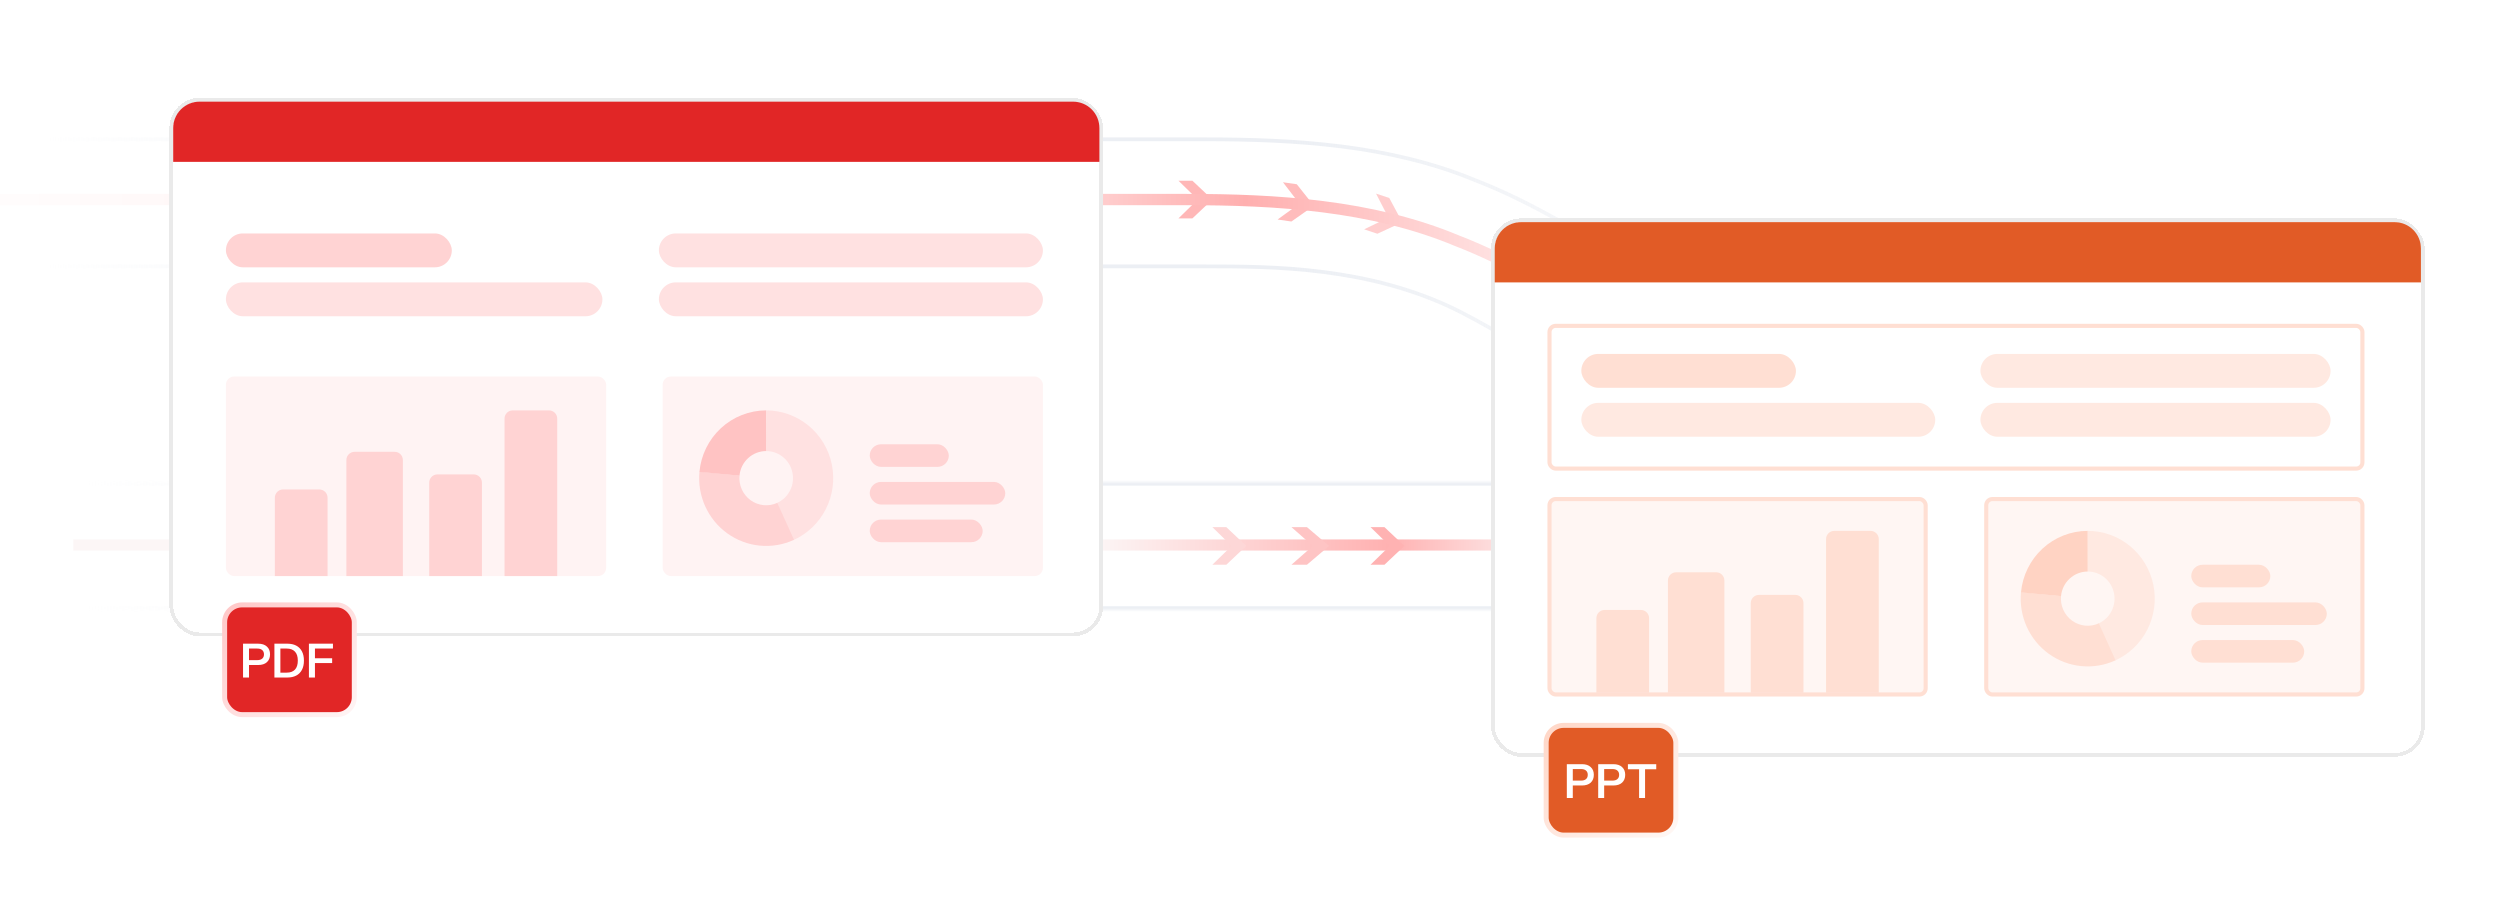 <svg width="664" height="239" viewBox="0 0 664 239" fill="none" xmlns="http://www.w3.org/2000/svg">
<g clip-path="url(#clip0_968_1391)">
<mask id="path-1-inside-1_968_1391" fill="white">
<path d="M0 128H644V162H0V128Z"/>
</mask>
<path d="M0 128H644V162H0V128Z" fill="white"/>
<path d="M0 128.985H644V127.015H0V128.985ZM644 161.015H0V162.985H644V161.015Z" fill="url(#paint0_linear_968_1391)" mask="url(#path-1-inside-1_968_1391)"/>
<path d="M19.47 144.753H628.274" stroke="url(#paint1_linear_968_1391)" stroke-width="2.956"/>
<path d="M325.706 140H322L327.118 145L322 150H325.706L331 145L325.706 140Z" fill="#FDD7D7"/>
<path d="M347.118 140H343L348.686 145L343 150H347.118L353 145L347.118 140Z" fill="#FEC4C4"/>
<path d="M367.706 140H364L369.118 145L364 150H367.706L373 145L367.706 140Z" fill="#FFB2B2"/>
<path d="M320.083 37H-62.5V70.75H320.083C337.512 70.75 363.972 70.75 387.693 82.75C407.846 92.946 458.683 126.25 500 154V115.375C457.18 87.25 421.823 59.395 391.824 47.875C369.288 38.481 343.861 37 320.083 37Z" fill="white" stroke="url(#paint2_linear_968_1391)"/>
<path d="M316.706 48H313L318.118 53L313 58H316.706L322 53L316.706 48Z" fill="#FFB7B7"/>
<path d="M344.428 48.938L340.76 48.409L345.111 54.088L339.332 58.306L343 58.835L348.954 54.643L344.428 48.938Z" fill="#FFBCBC"/>
<path d="M368.998 52.597L365.482 51.424L368.754 57.787L362.316 60.909L365.831 62.083L372.436 59.016L368.998 52.597Z" fill="#FFCECE"/>
<path d="M-63.5 53C-43.843 53 251.981 53 315.083 53C338.861 53 364.288 54.481 386.824 63.875C416.824 75.394 452.18 103.25 495 131.375" stroke="url(#paint3_linear_968_1391)" stroke-width="3"/>
<g filter="url(#filter0_d_968_1391)">
<rect x="396" y="56" width="248" height="143" rx="8" fill="white" shape-rendering="crispEdges"/>
<rect x="396.5" y="56.5" width="247" height="142" rx="7.5" stroke="#EAEAEA" shape-rendering="crispEdges"/>
<rect x="411.547" y="130.547" width="99.906" height="51.907" rx="1.64" fill="#FFF6F3"/>
<rect x="411.547" y="130.547" width="99.906" height="51.907" rx="1.64" stroke="#FFDFD3" stroke-width="1.093"/>
<path d="M424 162.187C424 160.979 424.979 160 426.187 160H435.813C437.021 160 438 160.979 438 162.187V182H424V162.187Z" fill="#FFDFD3"/>
<path d="M443 152.187C443 150.979 443.979 150 445.187 150H455.813C457.021 150 458 150.979 458 152.187V182H443V152.187Z" fill="#FFDFD3"/>
<path d="M465 158.187C465 156.979 465.979 156 467.187 156H476.813C478.021 156 479 156.979 479 158.187V182H465V158.187Z" fill="#FFDFD3"/>
<path d="M485 141.187C485 139.979 485.979 139 487.187 139H496.813C498.021 139 499 139.979 499 141.187V182H485V141.187Z" fill="#FFDFD3"/>
<mask id="path-19-inside-2_968_1391" fill="white">
<rect x="408.813" y="179.486" width="5.467" height="5.467" rx="0.273"/>
</mask>
<rect x="408.813" y="179.486" width="5.467" height="5.467" rx="0.273" fill="white" stroke="#FFE9E1" stroke-width="2.187" mask="url(#path-19-inside-2_968_1391)"/>
<mask id="path-20-inside-3_968_1391" fill="white">
<rect x="458.645" y="127.813" width="5.467" height="5.467" rx="0.273"/>
</mask>
<rect x="458.645" y="127.813" width="5.467" height="5.467" rx="0.273" fill="white" stroke="#FFE9E1" stroke-width="2.187" mask="url(#path-20-inside-3_968_1391)"/>
<mask id="path-21-inside-4_968_1391" fill="white">
<rect x="508.383" y="127.813" width="5.467" height="5.467" rx="0.273"/>
</mask>
<rect x="508.383" y="127.813" width="5.467" height="5.467" rx="0.273" fill="white" stroke="#FFE9E1" stroke-width="2.187" mask="url(#path-21-inside-4_968_1391)"/>
<mask id="path-22-inside-5_968_1391" fill="white">
<rect x="508.383" y="179.486" width="5.467" height="5.467" rx="0.273"/>
</mask>
<rect x="508.383" y="179.486" width="5.467" height="5.467" rx="0.273" fill="white" stroke="#FFE9E1" stroke-width="2.187" mask="url(#path-22-inside-5_968_1391)"/>
<mask id="path-23-inside-6_968_1391" fill="white">
<rect x="408.812" y="127.813" width="5.467" height="5.467" rx="0.273"/>
</mask>
<rect x="408.812" y="127.813" width="5.467" height="5.467" rx="0.273" fill="white" stroke="#FFE9E1" stroke-width="2.187" mask="url(#path-23-inside-6_968_1391)"/>
<mask id="path-24-inside-7_968_1391" fill="white">
<rect x="458.645" y="179.486" width="5.467" height="5.467" rx="0.273"/>
</mask>
<rect x="458.645" y="179.486" width="5.467" height="5.467" rx="0.273" fill="white" stroke="#FFE9E1" stroke-width="2.187" mask="url(#path-24-inside-7_968_1391)"/>
<rect x="527.547" y="130.547" width="99.906" height="51.907" rx="1.64" fill="#FFF6F3"/>
<rect x="527.547" y="130.547" width="99.906" height="51.907" rx="1.64" stroke="#FFDFD3" stroke-width="1.093"/>
<mask id="path-26-inside-8_968_1391" fill="white">
<rect x="524.813" y="179.486" width="5.467" height="5.467" rx="0.273"/>
</mask>
<rect x="524.813" y="179.486" width="5.467" height="5.467" rx="0.273" fill="white" stroke="#FFE9E1" stroke-width="2.187" mask="url(#path-26-inside-8_968_1391)"/>
<mask id="path-27-inside-9_968_1391" fill="white">
<rect x="573.645" y="127.813" width="5.467" height="5.467" rx="0.273"/>
</mask>
<rect x="573.645" y="127.813" width="5.467" height="5.467" rx="0.273" fill="white" stroke="#FFE9E1" stroke-width="2.187" mask="url(#path-27-inside-9_968_1391)"/>
<mask id="path-28-inside-10_968_1391" fill="white">
<rect x="625.383" y="127.813" width="5.467" height="5.467" rx="0.273"/>
</mask>
<rect x="625.383" y="127.813" width="5.467" height="5.467" rx="0.273" fill="white" stroke="#FFE9E1" stroke-width="2.187" mask="url(#path-28-inside-10_968_1391)"/>
<mask id="path-29-inside-11_968_1391" fill="white">
<rect x="625.383" y="179.486" width="5.467" height="5.467" rx="0.273"/>
</mask>
<rect x="625.383" y="179.486" width="5.467" height="5.467" rx="0.273" fill="white" stroke="#FFE9E1" stroke-width="2.187" mask="url(#path-29-inside-11_968_1391)"/>
<mask id="path-30-inside-12_968_1391" fill="white">
<rect x="524.812" y="127.813" width="5.467" height="5.467" rx="0.273"/>
</mask>
<rect x="524.812" y="127.813" width="5.467" height="5.467" rx="0.273" fill="white" stroke="#FFE9E1" stroke-width="2.187" mask="url(#path-30-inside-12_968_1391)"/>
<mask id="path-31-inside-13_968_1391" fill="white">
<rect x="573.645" y="179.486" width="5.467" height="5.467" rx="0.273"/>
</mask>
<rect x="573.645" y="179.486" width="5.467" height="5.467" rx="0.273" fill="white" stroke="#FFE9E1" stroke-width="2.187" mask="url(#path-31-inside-13_968_1391)"/>
<rect x="411.547" y="84.547" width="215.907" height="37.907" rx="1.64" stroke="#FFDFD3" stroke-width="1.093"/>
<mask id="path-33-inside-14_968_1391" fill="white">
<rect x="408.813" y="118" width="5.467" height="5.467" rx="0.273"/>
</mask>
<rect x="408.813" y="118" width="5.467" height="5.467" rx="0.273" fill="white" stroke="#FFE9E1" stroke-width="2.187" mask="url(#path-33-inside-14_968_1391)"/>
<mask id="path-34-inside-15_968_1391" fill="white">
<rect x="517" y="81.813" width="5.467" height="5.467" rx="0.273"/>
</mask>
<rect x="517" y="81.813" width="5.467" height="5.467" rx="0.273" fill="white" stroke="#FFE9E1" stroke-width="2.187" mask="url(#path-34-inside-15_968_1391)"/>
<mask id="path-35-inside-16_968_1391" fill="white">
<rect x="625" y="81.813" width="5.467" height="5.467" rx="0.273"/>
</mask>
<rect x="625" y="81.813" width="5.467" height="5.467" rx="0.273" fill="white" stroke="#FFE9E1" stroke-width="2.187" mask="url(#path-35-inside-16_968_1391)"/>
<mask id="path-36-inside-17_968_1391" fill="white">
<rect x="625" y="120" width="5.467" height="5.467" rx="0.273"/>
</mask>
<rect x="625" y="120" width="5.467" height="5.467" rx="0.273" fill="white" stroke="#FFE9E1" stroke-width="2.187" mask="url(#path-36-inside-17_968_1391)"/>
<mask id="path-37-inside-18_968_1391" fill="white">
<rect x="408.812" y="81.813" width="5.467" height="5.467" rx="0.273"/>
</mask>
<rect x="408.812" y="81.813" width="5.467" height="5.467" rx="0.273" fill="white" stroke="#FFE9E1" stroke-width="2.187" mask="url(#path-37-inside-18_968_1391)"/>
<mask id="path-38-inside-19_968_1391" fill="white">
<rect x="517" y="120" width="5.467" height="5.467" rx="0.273"/>
</mask>
<rect x="517" y="120" width="5.467" height="5.467" rx="0.273" fill="white" stroke="#FFE9E1" stroke-width="2.187" mask="url(#path-38-inside-19_968_1391)"/>
<rect x="420" y="92" width="57" height="9" rx="4.5" fill="#FFDFD3"/>
<rect x="526" y="92" width="93" height="9" rx="4.5" fill="#FFE9E1"/>
<rect x="526" y="105" width="93" height="9" rx="4.5" fill="#FFE9E1"/>
<rect x="420" y="105" width="94" height="9" rx="4.5" fill="#FFE9E1"/>
<rect x="582" y="148" width="21" height="6" rx="3" fill="#FFDFD3"/>
<rect x="582" y="158" width="36" height="6" rx="3" fill="#FFDFD3"/>
<rect x="582" y="168" width="30" height="6" rx="3" fill="#FFDFD3"/>
<path d="M397 64C397 60.134 400.134 57 404 57H636C639.866 57 643 60.134 643 64V73H397V64Z" fill="#E15B26"/>
<rect x="410.662" y="190.662" width="34.442" height="29.143" rx="4.636" fill="#E15B26"/>
<rect x="410.662" y="190.662" width="34.442" height="29.143" rx="4.636" stroke="url(#paint4_linear_968_1391)" stroke-width="1.325"/>
<path d="M420.163 200.963C421.17 200.963 421.946 201.219 422.491 201.731C423.045 202.234 423.322 202.922 423.322 203.794C423.322 204.667 423.045 205.359 422.491 205.871C421.946 206.374 421.17 206.626 420.163 206.626H417.734V209.948H416.148V200.963H420.163ZM419.924 205.33C420.503 205.33 420.943 205.195 421.245 204.927C421.556 204.659 421.711 204.281 421.711 203.794C421.711 203.308 421.556 202.93 421.245 202.662C420.943 202.393 420.503 202.259 419.924 202.259H417.734V205.33H419.924ZM428.495 200.963C429.502 200.963 430.278 201.219 430.823 201.731C431.377 202.234 431.654 202.922 431.654 203.794C431.654 204.667 431.377 205.359 430.823 205.871C430.278 206.374 429.502 206.626 428.495 206.626H426.066V209.948H424.481V200.963H428.495ZM428.256 205.33C428.835 205.33 429.275 205.195 429.578 204.927C429.888 204.659 430.043 204.281 430.043 203.794C430.043 203.308 429.888 202.93 429.578 202.662C429.275 202.393 428.835 202.259 428.256 202.259H426.066V205.33H428.256ZM436.928 202.322V209.948H435.342V202.322H432.372V200.963H439.898V202.322H436.928Z" fill="white"/>
<path d="M554.5 139C558.586 139 562.548 140.421 565.721 143.025C568.894 145.629 571.084 149.258 571.923 153.301C572.763 157.345 572.201 161.557 570.333 165.231C568.464 168.906 565.402 171.818 561.66 173.48L557.364 163.592C558.861 162.927 560.085 161.762 560.833 160.293C561.58 158.823 561.805 157.138 561.469 155.52C561.133 153.903 560.257 152.452 558.988 151.41C557.719 150.369 556.134 149.8 554.5 149.8V139Z" fill="#FFE9E1"/>
<path d="M561.888 173.377C559.045 174.688 555.91 175.22 552.799 174.918C549.688 174.616 546.711 173.491 544.166 171.657C541.621 169.823 539.599 167.344 538.302 164.47C537.005 161.595 536.479 158.426 536.778 155.281L547.411 156.312C547.292 157.57 547.502 158.838 548.021 159.988C548.539 161.138 549.348 162.129 550.366 162.863C551.384 163.597 552.575 164.046 553.819 164.167C555.064 164.288 556.318 164.075 557.455 163.551L561.888 173.377Z" fill="#FFDFD3"/>
<path d="M536.772 155.343C537.18 150.879 539.221 146.731 542.495 143.708C545.769 140.685 550.04 139.007 554.474 139L554.489 149.8C552.716 149.803 551.007 150.474 549.698 151.683C548.388 152.892 547.572 154.552 547.409 156.337L536.772 155.343Z" fill="#FFD3C3"/>
</g>
<g filter="url(#filter1_d_968_1391)">
<rect x="45" y="24" width="248" height="143" rx="8" fill="white" shape-rendering="crispEdges"/>
<rect x="45.5" y="24.5" width="247" height="142" rx="7.5" stroke="#EAEAEA" shape-rendering="crispEdges"/>
<rect x="60" y="98" width="101" height="53" rx="2.187" fill="#FFF3F3"/>
<path d="M73 130.187C73 128.979 73.979 128 75.187 128H84.813C86.021 128 87 128.979 87 130.187V151H73V130.187Z" fill="#FFD3D3"/>
<path d="M92 120.187C92 118.979 92.979 118 94.187 118H104.813C106.021 118 107 118.979 107 120.187V151H92V120.187Z" fill="#FFD3D3"/>
<path d="M114 126.187C114 124.979 114.979 124 116.187 124H125.813C127.021 124 128 124.979 128 126.187V151H114V126.187Z" fill="#FFD3D3"/>
<path d="M134 109.187C134 107.979 134.979 107 136.187 107H145.813C147.021 107 148 107.979 148 109.187V151H134V109.187Z" fill="#FFD3D3"/>
<rect x="176" y="98" width="101" height="53" rx="2.187" fill="#FFF3F3"/>
<rect x="60" y="60" width="60" height="9" rx="4.5" fill="#FFD3D3"/>
<rect x="175" y="60" width="102" height="9" rx="4.5" fill="#FFE1E1"/>
<rect x="175" y="73" width="102" height="9" rx="4.5" fill="#FFE1E1"/>
<rect x="60" y="73" width="100" height="9" rx="4.5" fill="#FFE1E1"/>
<rect x="231" y="116" width="21" height="6" rx="3" fill="#FFD3D3"/>
<rect x="231" y="126" width="36" height="6" rx="3" fill="#FFD3D3"/>
<rect x="231" y="136" width="30" height="6" rx="3" fill="#FFD3D3"/>
<path d="M46 32C46 28.134 49.134 25 53 25H285C288.866 25 292 28.134 292 32V41H46V32Z" fill="#E12626"/>
<rect x="59.662" y="158.662" width="34.442" height="29.143" rx="4.636" fill="#E12626"/>
<rect x="59.662" y="158.662" width="34.442" height="29.143" rx="4.636" stroke="url(#paint5_linear_968_1391)" stroke-width="1.325"/>
<path d="M68.565 168.963C69.571 168.963 70.347 169.219 70.893 169.731C71.447 170.234 71.723 170.922 71.723 171.794C71.723 172.667 71.447 173.359 70.893 173.871C70.347 174.374 69.571 174.626 68.565 174.626H66.136V177.948H64.55V168.963H68.565ZM68.326 173.33C68.904 173.33 69.345 173.195 69.647 172.927C69.957 172.659 70.112 172.281 70.112 171.794C70.112 171.308 69.957 170.93 69.647 170.662C69.345 170.393 68.904 170.259 68.326 170.259H66.136V173.33H68.326ZM76.368 168.963C77.241 168.963 78.004 169.131 78.659 169.466C79.313 169.802 79.821 170.305 80.181 170.976C80.542 171.648 80.723 172.474 80.723 173.456C80.723 174.437 80.542 175.264 80.181 175.935C79.821 176.606 79.313 177.109 78.659 177.445C78.004 177.78 77.241 177.948 76.368 177.948H72.882V168.963H76.368ZM76.154 176.652C77.103 176.652 77.828 176.388 78.332 175.859C78.843 175.322 79.099 174.521 79.099 173.456C79.099 172.39 78.843 171.593 78.332 171.064C77.828 170.528 77.103 170.259 76.154 170.259H74.468V176.652H76.154ZM83.649 172.839H88.217V174.11H83.649V177.948H82.05V168.963H88.431V170.259H83.649V172.839Z" fill="white"/>
<path d="M203.5 107C207.586 107 211.548 108.421 214.721 111.025C217.894 113.629 220.084 117.258 220.923 121.301C221.763 125.345 221.201 129.557 219.333 133.231C217.464 136.906 214.402 139.818 210.66 141.48L206.364 131.592C207.861 130.927 209.085 129.762 209.833 128.293C210.58 126.823 210.805 125.138 210.469 123.52C210.133 121.903 209.257 120.452 207.988 119.41C206.719 118.369 205.134 117.8 203.5 117.8V107Z" fill="#FFE1E1"/>
<path d="M210.888 141.377C208.045 142.688 204.91 143.22 201.799 142.918C198.688 142.616 195.711 141.491 193.166 139.657C190.621 137.823 188.599 135.344 187.302 132.47C186.005 129.595 185.479 126.426 185.778 123.281L196.411 124.312C196.292 125.57 196.502 126.838 197.021 127.988C197.539 129.138 198.348 130.129 199.366 130.863C200.384 131.597 201.575 132.046 202.819 132.167C204.064 132.288 205.318 132.075 206.455 131.551L210.888 141.377Z" fill="#FFD3D3"/>
<path d="M185.772 123.343C186.18 118.879 188.221 114.731 191.495 111.708C194.769 108.685 199.04 107.007 203.474 107L203.489 117.8C201.716 117.803 200.007 118.474 198.698 119.683C197.388 120.892 196.572 122.552 196.409 124.337L185.772 123.343Z" fill="#FFC3C3"/>
</g>
</g>
<defs>
<filter id="filter0_d_968_1391" x="372" y="34" width="296" height="212.468" filterUnits="userSpaceOnUse" color-interpolation-filters="sRGB">
<feFlood flood-opacity="0" result="BackgroundImageFix"/>
<feColorMatrix in="SourceAlpha" type="matrix" values="0 0 0 0 0 0 0 0 0 0 0 0 0 0 0 0 0 0 127 0" result="hardAlpha"/>
<feOffset dy="2"/>
<feGaussianBlur stdDeviation="12"/>
<feComposite in2="hardAlpha" operator="out"/>
<feColorMatrix type="matrix" values="0 0 0 0 0 0 0 0 0 0 0 0 0 0 0 0 0 0 0.05 0"/>
<feBlend mode="normal" in2="BackgroundImageFix" result="effect1_dropShadow_968_1391"/>
<feBlend mode="normal" in="SourceGraphic" in2="effect1_dropShadow_968_1391" result="shape"/>
</filter>
<filter id="filter1_d_968_1391" x="21" y="2" width="296" height="212.468" filterUnits="userSpaceOnUse" color-interpolation-filters="sRGB">
<feFlood flood-opacity="0" result="BackgroundImageFix"/>
<feColorMatrix in="SourceAlpha" type="matrix" values="0 0 0 0 0 0 0 0 0 0 0 0 0 0 0 0 0 0 127 0" result="hardAlpha"/>
<feOffset dy="2"/>
<feGaussianBlur stdDeviation="12"/>
<feComposite in2="hardAlpha" operator="out"/>
<feColorMatrix type="matrix" values="0 0 0 0 0 0 0 0 0 0 0 0 0 0 0 0 0 0 0.05 0"/>
<feBlend mode="normal" in2="BackgroundImageFix" result="effect1_dropShadow_968_1391"/>
<feBlend mode="normal" in="SourceGraphic" in2="effect1_dropShadow_968_1391" result="shape"/>
</filter>
<linearGradient id="paint0_linear_968_1391" x1="0" y1="145" x2="644" y2="145" gradientUnits="userSpaceOnUse">
<stop offset="0.035" stop-color="#ECEFF4" stop-opacity="0"/>
<stop offset="0.35" stop-color="#ECEFF4"/>
<stop offset="0.675" stop-color="#ECEFF4"/>
<stop offset="1" stop-color="#ECEFF4" stop-opacity="0"/>
</linearGradient>
<linearGradient id="paint1_linear_968_1391" x1="19.47" y1="145.253" x2="629.023" y2="145.253" gradientUnits="userSpaceOnUse">
<stop offset="0.445" stop-color="#FCF6F6"/>
<stop offset="0.573" stop-color="#FFB1B1"/>
<stop offset="0.645" stop-color="#FCF6F6"/>
</linearGradient>
<linearGradient id="paint2_linear_968_1391" x1="11" y1="95.5" x2="500" y2="95.5" gradientUnits="userSpaceOnUse">
<stop stop-color="#ECEFF4" stop-opacity="0"/>
<stop offset="0.35" stop-color="#ECEFF4"/>
<stop offset="0.675" stop-color="#ECEFF4"/>
<stop offset="1" stop-color="#ECEFF4" stop-opacity="0"/>
</linearGradient>
<linearGradient id="paint3_linear_968_1391" x1="-28.5" y1="92.188" x2="495.379" y2="92.188" gradientUnits="userSpaceOnUse">
<stop stop-color="white"/>
<stop offset="0.169" stop-color="#FFF7F7"/>
<stop offset="0.52" stop-color="#FFF3F3"/>
<stop offset="0.686" stop-color="#FFAFAF"/>
<stop offset="0.864" stop-color="#FFF5F5"/>
</linearGradient>
<linearGradient id="paint4_linear_968_1391" x1="410" y1="190" x2="440.362" y2="223.002" gradientUnits="userSpaceOnUse">
<stop stop-color="#FFD6C6"/>
<stop offset="1" stop-color="#FFF7F4"/>
</linearGradient>
<linearGradient id="paint5_linear_968_1391" x1="59" y1="158" x2="89.362" y2="191.002" gradientUnits="userSpaceOnUse">
<stop stop-color="#FFC6C6"/>
<stop offset="1" stop-color="#FFF4F4"/>
</linearGradient>
<clipPath id="clip0_968_1391">
<rect width="664" height="239" fill="white"/>
</clipPath>
</defs>
</svg>
